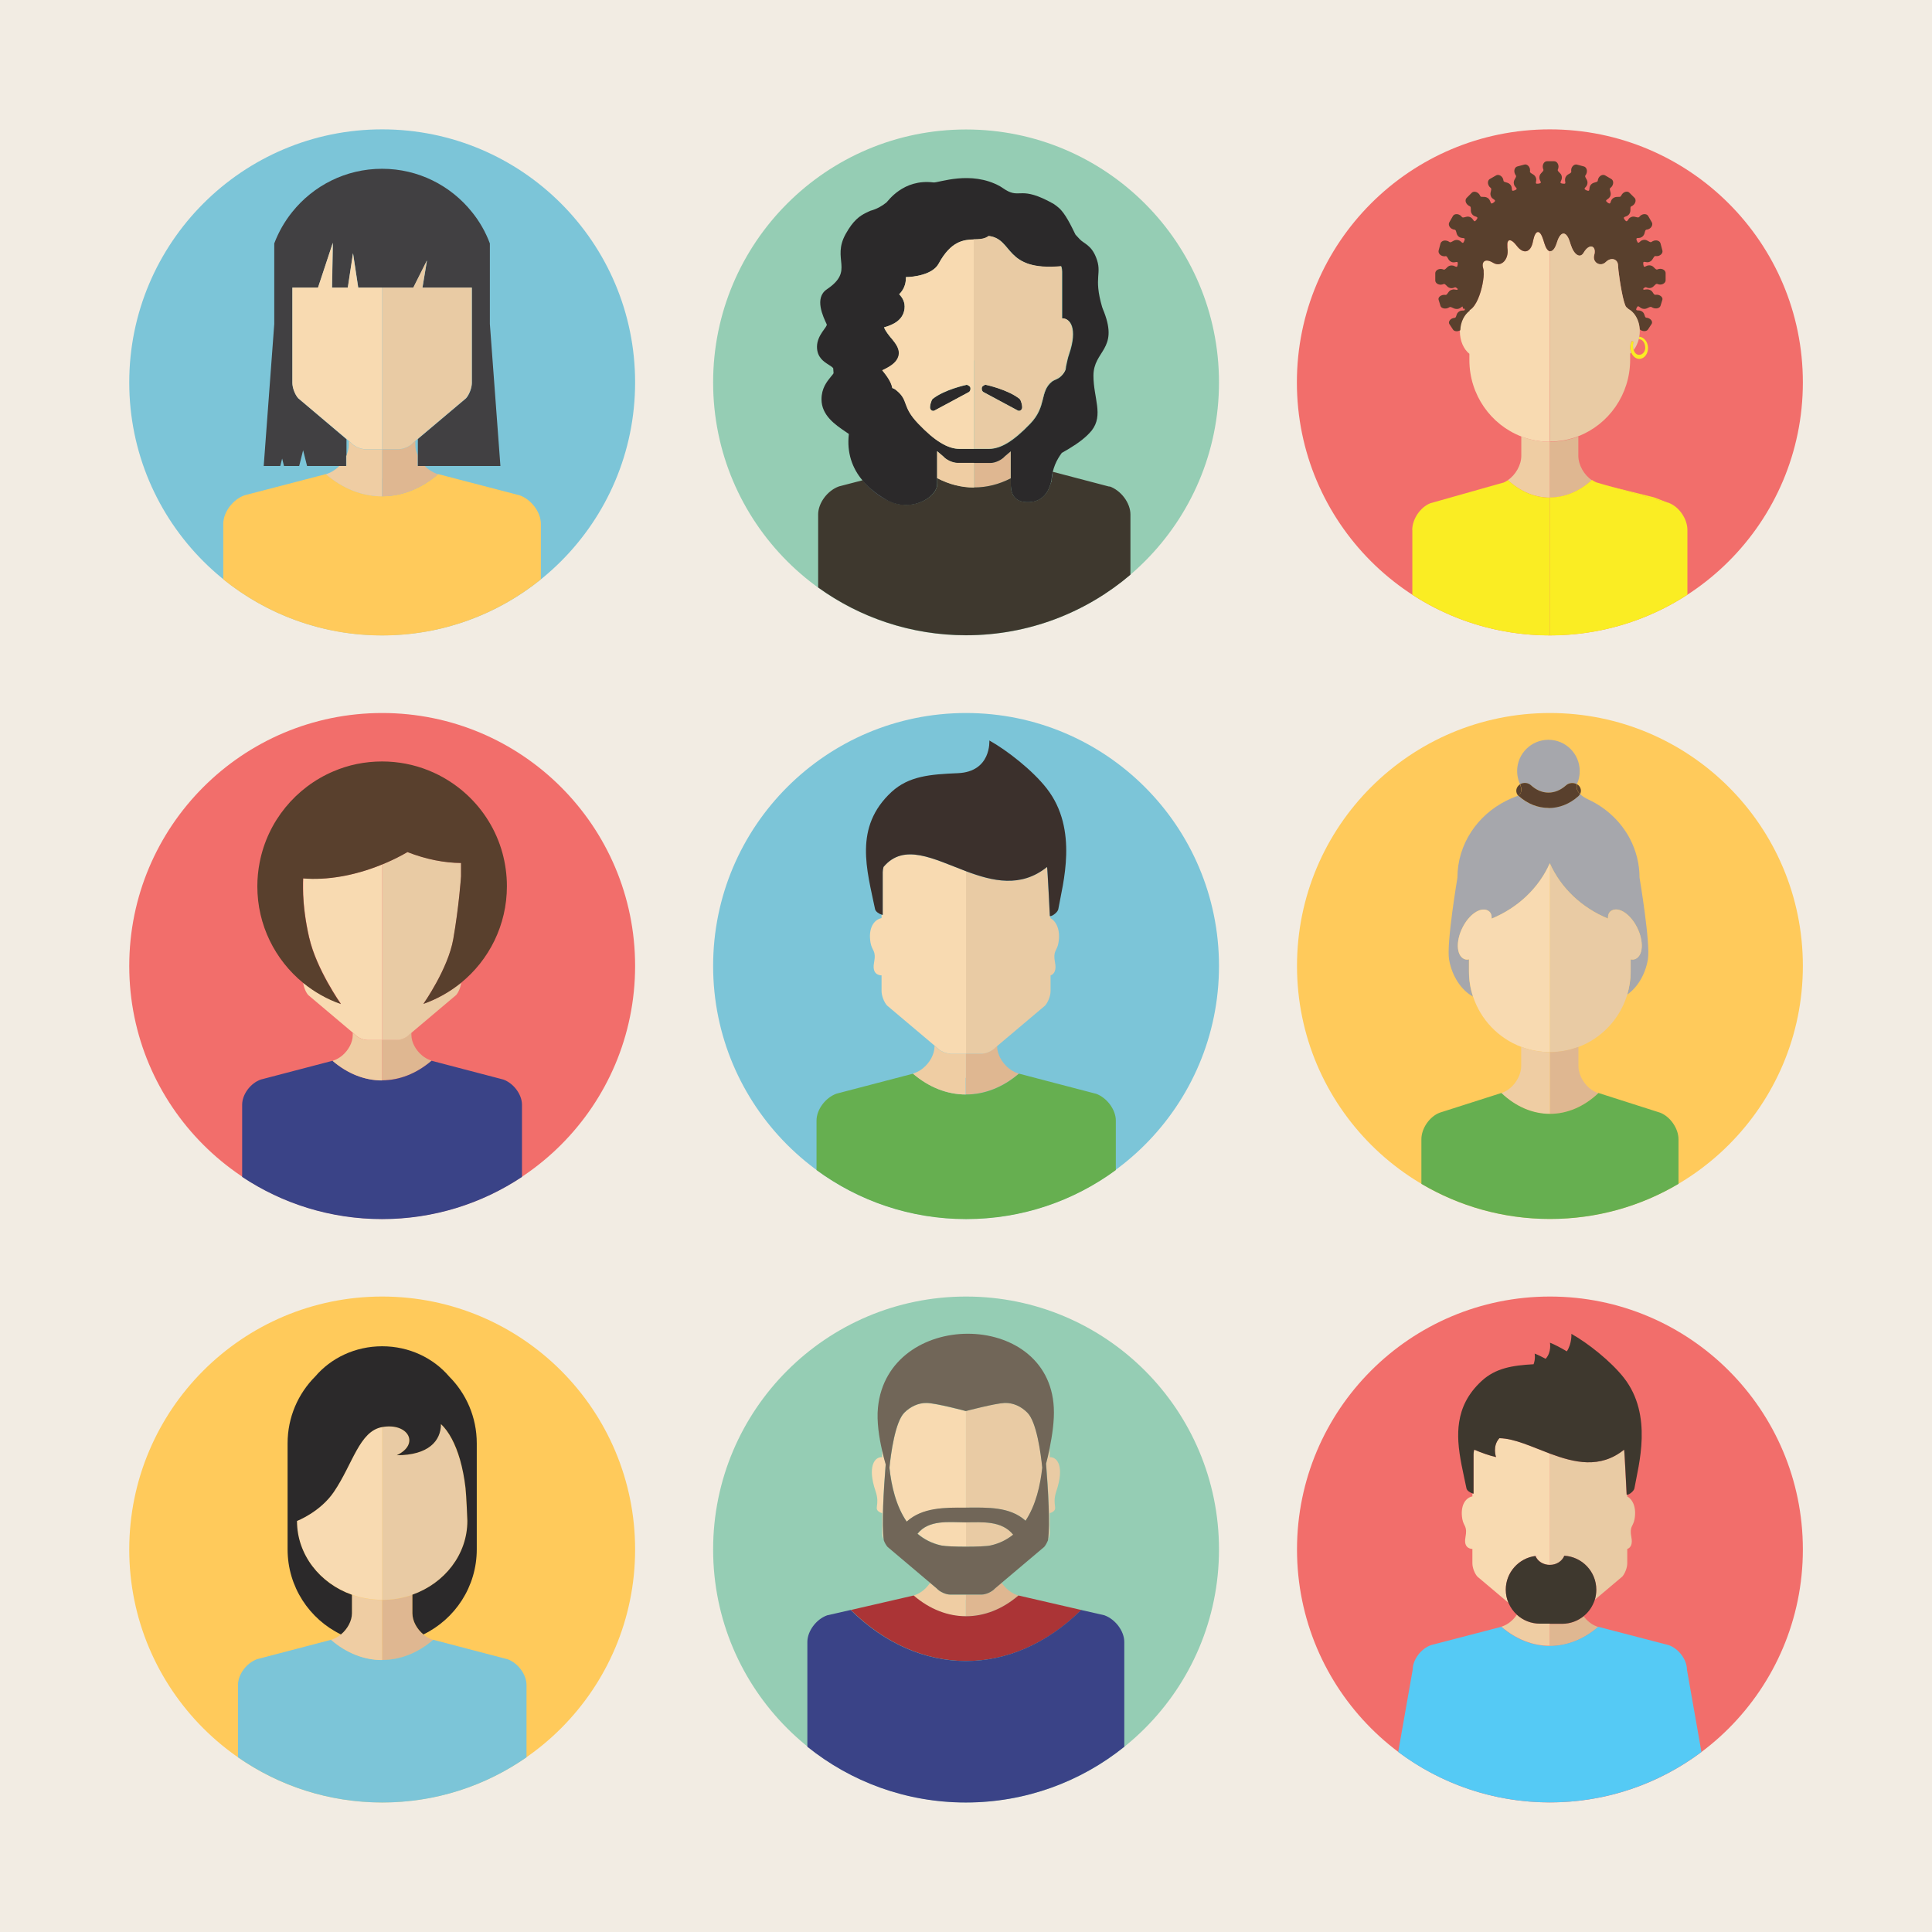 <?xml version="1.0" encoding="UTF-8"?>
<!DOCTYPE svg PUBLIC "-//W3C//DTD SVG 1.1//EN" "http://www.w3.org/Graphics/SVG/1.1/DTD/svg11.dtd">
<!-- Creator: CorelDRAW X6 -->
<svg xmlns="http://www.w3.org/2000/svg" xml:space="preserve" width="16.667in" height="16.667in" version="1.1" style="shape-rendering:geometricPrecision; text-rendering:geometricPrecision; image-rendering:optimizeQuality; fill-rule:evenodd; clip-rule:evenodd"
viewBox="0 0 16667 16667"
 xmlns:xlink="http://www.w3.org/1999/xlink">
 <defs>
  <style type="text/css">
   <![CDATA[
    .fil17 {fill:#2B292A;fill-rule:nonzero}
    .fil3 {fill:#3A4387;fill-rule:nonzero}
    .fil12 {fill:#3B302C;fill-rule:nonzero}
    .fil16 {fill:#3E382E;fill-rule:nonzero}
    .fil13 {fill:#414042;fill-rule:nonzero}
    .fil19 {fill:#55CAF5;fill-rule:nonzero}
    .fil7 {fill:#59402D;fill-rule:nonzero}
    .fil10 {fill:#66AF50;fill-rule:nonzero}
    .fil21 {fill:#716658;fill-rule:nonzero}
    .fil11 {fill:#7CC5D8;fill-rule:nonzero}
    .fil15 {fill:#95CDB4;fill-rule:nonzero}
    .fil9 {fill:#A6A7AC;fill-rule:nonzero}
    .fil22 {fill:#AB3436;fill-rule:nonzero}
    .fil18 {fill:#BD3437;fill-rule:nonzero}
    .fil2 {fill:#DFB791;fill-rule:nonzero}
    .fil5 {fill:#E9CBA4;fill-rule:nonzero}
    .fil4 {fill:#EFCDA3;fill-rule:nonzero}
    .fil1 {fill:#F26E6B;fill-rule:nonzero}
    .fil0 {fill:#F2ECE3;fill-rule:nonzero}
    .fil6 {fill:#F8DAB1;fill-rule:nonzero}
    .fil14 {fill:#FAED23;fill-rule:nonzero}
    .fil20 {fill:#FEFEFE;fill-rule:nonzero}
    .fil8 {fill:#FFCA5B;fill-rule:nonzero}
   ]]>
  </style>
 </defs>
 <g id="Layer_x0020_1">
  <polygon class="fil0" points="0,16667 16667,16667 16667,0 0,0 "/>
  <path class="fil1" d="M5479 8333c0,1205 -977,2182 -2182,2182 -1205,0 -2182,-977 -2182,-2182 0,-1205 977,-2182 2182,-2182 1205,0 2182,977 2182,2182z"/>
  <path class="fil2" d="M3423 8972l-127 0 0 347c148,0 296,-56 427,-169l-13 -5c-25,-9 -48,-22 -69,-40 -54,-45 -92,-113 -92,-177l0 -21 -16 13c-24,28 -73,50 -110,50z"/>
  <path class="fil3" d="M4342 9313l-619 -162c-131,112 -279,169 -427,169 -148,0 -296,-56 -427,-169l-619 162c-89,31 -161,128 -161,217l0 623c346,230 760,364 1207,364 446,0 861,-134 1207,-364l0 -623c0,-88 -72,-185 -161,-217z"/>
  <path class="fil4" d="M3296 9186l0 -214 -127 0c-37,0 -86,-22 -110,-50l-16 -13 0 21c0,64 -38,132 -92,177 -21,17 -44,31 -69,40l-13 5c131,112 279,169 427,169l0 -134z"/>
  <path class="fil5" d="M3911 8101c49,-279 67,-537 67,-542l0 -115c-142,0 -301,-31 -462,-94 -56,32 -115,62 -176,89 -14,6 -29,12 -43,18l0 1515 127 0c37,0 86,-22 110,-50l16 -13 32 -27 353 -298c22,-25 40,-71 43,-107 -96,78 -205,141 -325,182 0,0 214,-302 258,-559z"/>
  <path class="fil6" d="M3170 8972l127 0 0 -1515c-241,99 -481,137 -681,120l0 142c4,90 17,218 52,370 62,270 273,570 273,570 -119,-42 -229,-104 -325,-182 3,36 21,82 43,107l353 298 0 0 0 0 32 27 16 13c24,28 73,50 110,50z"/>
  <path class="fil7" d="M2667 8090c-35,-152 -48,-280 -52,-370 -4,-90 0,-142 0,-142l0 0c200,17 440,-21 681,-120l0 0c14,-6 29,-12 43,-18 62,-27 121,-57 176,-89 161,63 320,93 462,94l0 115c0,0 0,0 0,0 0,5 -18,262 -67,542 -45,257 -258,559 -258,559 119,-42 229,-104 325,-182 242,-197 396,-498 396,-834 0,-100 -14,-197 -39,-288 -54,-196 -163,-370 -309,-504 -192,-176 -448,-284 -729,-284 -149,0 -291,30 -419,85 -325,138 -568,430 -637,786 -13,67 -20,136 -20,206 0,336 154,636 396,834 96,78 206,141 325,182 0,0 -212,-300 -273,-570z"/>
  <path class="fil8" d="M15553 8333c0,1205 -977,2182 -2182,2182 -1205,0 -2182,-977 -2182,-2182 0,-1205 977,-2182 2182,-2182 1205,0 2182,977 2182,2182z"/>
  <path class="fil9" d="M12673 8276c-14,4 -29,4 -44,-4 -64,-31 -71,-150 -14,-266 56,-115 154,-184 218,-152 27,13 36,38 35,71 227,-93 408,-264 502,-478 94,213 275,385 502,477 -2,-33 8,-58 35,-71 64,-31 162,37 218,152 56,115 50,234 -14,266 -15,7 -29,8 -43,4l0 103c0,70 -11,138 -30,202 86,-60 155,-169 178,-303 24,-138 -72,-706 -72,-706 0,-120 -30,-233 -82,-334 -77,-146 -202,-266 -356,-338 -33,-15 -58,-32 -76,-50 -4,7 -8,13 -14,19 -76,68 -166,102 -257,102 -91,0 -181,-34 -257,-102 -2,-2 -3,-3 -5,-5 -5,3 -10,5 -16,7 -29,11 -58,23 -85,37 -251,125 -423,376 -423,665 0,0 -96,568 -72,706 26,147 107,265 206,319 -23,-69 -35,-143 -35,-219l0 -103z"/>
  <path class="fil9" d="M13207 6774c94,85 211,85 304,0 25,-23 64,-26 93,-8 1,-3 2,-6 3,-9 14,-32 21,-68 21,-105 0,-149 -121,-270 -270,-270 -149,0 -270,121 -270,270 0,37 8,73 21,105 1,3 3,6 4,9 29,-17 68,-14 93,9z"/>
  <path class="fil7" d="M13114 6766c-4,2 -8,5 -12,9 -27,25 -28,63 -5,89 31,-19 33,-54 16,-98z"/>
  <path class="fil7" d="M13631 6850c13,-25 8,-55 -14,-76 -4,-3 -7,-6 -12,-8 -9,30 0,58 26,84z"/>
  <path class="fil7" d="M13359 6971c91,0 181,-34 257,-102 6,-6 11,-12 14,-19 -25,-26 -35,-54 -26,-84 -29,-17 -68,-14 -93,8 -94,85 -211,85 -304,0 -25,-23 -64,-26 -93,-9 17,44 14,79 -16,98 2,2 3,3 5,5 76,68 166,102 257,102z"/>
  <path class="fil5" d="M14068 8276c14,4 28,3 43,-4 64,-31 70,-150 14,-266 -56,-115 -154,-184 -218,-152 -27,13 -36,38 -35,71 -226,-93 -407,-264 -502,-477l0 1629c87,0 170,-16 247,-45 201,-76 357,-242 420,-449 19,-64 30,-132 30,-202l0 -103z"/>
  <path class="fil6" d="M13370 7500l0 -53c-94,213 -276,385 -502,478 2,-33 -8,-58 -35,-71 -64,-31 -162,37 -218,152 -56,115 -50,234 14,266 15,7 29,8 44,4l0 103c0,77 12,150 35,219 66,199 219,359 415,433 77,29 160,45 247,45l0 -1576z"/>
  <path class="fil2" d="M13370 9610c146,0 293,-60 419,-180l-14 -5c-87,-33 -158,-135 -158,-229l0 -165c-77,29 -160,45 -247,45l0 534z"/>
  <path class="fil4" d="M13370 9076c-87,0 -171,-16 -247,-45l0 165c0,93 -71,195 -158,229l-14 5c126,120 273,180 419,180l0 -534z"/>
  <path class="fil10" d="M14322 9599l-532 -170c-126,120 -273,180 -419,180 -146,0 -293,-60 -419,-180l-532 170c-87,33 -158,135 -158,229l0 385c325,192 704,303 1109,303 405,0 784,-110 1109,-303l0 -385c0,-93 -71,-195 -158,-229z"/>
  <path class="fil11" d="M10516 8333c0,1205 -977,2182 -2182,2182 -1205,0 -2182,-977 -2182,-2182 0,-1205 977,-2182 2182,-2182 1205,0 2182,977 2182,2182z"/>
  <path class="fil2" d="M8484 9088c-5,1 -10,1 -15,1l-136 0 0 353c158,0 317,-60 456,-180l-14 -5c-26,-9 -51,-24 -74,-42 -58,-48 -99,-121 -99,-189l0 -4 -17 14c-23,26 -66,47 -103,52z"/>
  <path class="fil10" d="M9452 9435l-662 -173c-140,120 -298,180 -456,180 -158,0 -317,-60 -456,-180l-662 173c-95,34 -172,137 -172,232l0 427c362,266 808,423 1291,423 483,0 929,-157 1291,-423l0 -427c0,-94 -77,-198 -172,-232z"/>
  <path class="fil4" d="M8333 9299l0 -210 -136 0c-39,0 -92,-24 -118,-53l-17 -14 0 4c0,68 -40,141 -99,189 -22,18 -47,33 -74,42l-14 5c140,120 298,180 456,180l0 -143z"/>
  <path class="fil6" d="M8333 7516l0 726 0 0 0 -726c0,0 0,0 0,0z"/>
  <path class="fil5" d="M9056 7903c0,0 -20,-408 -24,-423 -226,182 -470,122 -699,37l0 1573 136 0c5,0 10,0 15,-1 37,-5 80,-27 103,-52l17 -14 34 -29 378 -319c26,-30 47,-85 47,-124l0 -136c36,-13 50,-52 39,-108 -21,-110 17,-100 29,-173 19,-109 -17,-185 -69,-213l0 -16c-3,0 -5,0 -7,-1z"/>
  <polygon class="fil6" points="8333,9090 8333,9090 8333,8973 8333,8973 "/>
  <path class="fil6" d="M8198 9090l136 0 0 -117 0 0 0 -731 0 0 0 -726c-279,-104 -536,-247 -712,-37 -4,15 -7,30 -7,44l0 370c-2,1 -5,0 -10,-2l0 29c-65,14 -117,86 -95,213 13,74 51,63 30,173 -12,65 8,101 56,108 3,0 6,0 9,0l0 112c0,0 0,0 0,0l0 24c0,39 21,95 47,124l378 319 0 0 0 0 34 29 17 14c26,30 79,53 118,53z"/>
  <polygon class="fil6" points="8029,8993 8063,9022 8029,8993 "/>
  <path class="fil12" d="M7615 7893l0 -370c0,-13 3,-28 7,-44 176,-210 433,-68 712,37 0,0 0,0 0,0 229,86 473,145 699,-37 4,15 24,423 24,423 2,1 4,1 7,1 20,-3 62,-35 66,-61 37,-214 177,-685 -100,-1040 -122,-157 -344,-330 -495,-414 0,0 19,270 -272,282 -237,10 -422,24 -572,162 -328,304 -212,672 -142,1011 5,23 38,42 56,47 5,2 9,2 10,2z"/>
  <path class="fil11" d="M5479 3299c0,1205 -977,2182 -2182,2182 -1205,0 -2182,-977 -2182,-2182 0,-1205 977,-2183 2182,-2183 1205,0 2182,977 2182,2183z"/>
  <path class="fil8" d="M4483 4273l-703 -183c-148,127 -316,191 -484,191 -168,0 -336,-64 -484,-191l-703 183c-101,36 -183,146 -183,246l0 479c375,302 851,484 1370,484 519,0 995,-181 1370,-484l0 -479c0,-100 -82,-210 -183,-246z"/>
  <path class="fil2" d="M3604 3930c-13,-30 -21,-60 -21,-91l0 -35 -18 15c-27,31 -83,57 -125,57l-138 0 -6 0 0 406c168,0 336,-64 484,-191l-15 -5c-28,-10 -54,-26 -78,-45 -8,-6 -15,-13 -23,-21l-61 0 0 -90z"/>
  <path class="fil4" d="M3296 4130l0 -254 -144 0 0 0c-42,0 -98,-25 -125,-57l-18 -15 0 35c0,30 -8,61 -21,91l0 90 -61 0c-7,7 -15,14 -23,21 -24,19 -50,35 -78,45l-15 5c148,127 316,191 484,191l0 -152z"/>
  <path class="fil13" d="M2989 3930l0 -141 -416 -353c-27,-31 -50,-90 -50,-132l0 -25c0,0 0,0 0,0l0 -797 221 0 128 -387 -7 387 136 0 45 -297 45 297 475 0 118 -235 -39 235 426 0 0 822c0,42 -22,101 -50,132l-416 351 0 233 712 0 -91 -1225 0 -695c-37,-99 -89,-190 -154,-270 -182,-228 -462,-374 -776,-374 -314,0 -594,146 -776,374 -65,81 -117,172 -154,270l0 695 -91 1225 143 0 16 -64 16 64 131 0 34 -136 34 136 337 0 0 -90z"/>
  <path class="fil5" d="M3302 3875l138 0c42,0 98,-25 125,-57l18 -15 36 -30 401 -338c27,-31 50,-90 50,-132l0 -822 -426 0 39 -235 -118 235 -269 0 0 1395 6 0z"/>
  <path class="fil6" d="M3296 2976l0 0 0 -495 -206 0 -45 -297 -45 297 -136 0 7 -387 -128 387 -221 0 0 797c0,0 0,0 0,0l0 25c0,42 22,101 50,132l401 338 0 0 0 0 36 30 18 15c27,31 83,57 125,57l144 0 0 -899z"/>
  <polygon class="fil6" points="2974,3773 2974,3773 3009,3804 3009,3804 "/>
  <path class="fil6" d="M3028 3819l-18 -15 0 0 18 15c27,31 83,57 125,57l0 0c-42,0 -98,-25 -125,-57z"/>
  <polygon class="fil6" points="3296,2976 3296,2976 3296,2481 3296,2481 "/>
  <path class="fil1" d="M15553 3299c0,1205 -977,2182 -2183,2182 -1205,0 -2182,-977 -2182,-2182 0,-1205 977,-2183 2182,-2183 1205,0 2183,977 2183,2183z"/>
  <path class="fil2" d="M13370 4293c126,0 252,-50 362,-151 -67,-45 -116,-131 -116,-210l0 -167c-76,30 -159,46 -246,46l0 482z"/>
  <polygon class="fil2" points="13860,4188 13787,4167 13860,4188 "/>
  <path class="fil2" d="M13749 4151c2,1 3,2 5,3 -2,-1 -3,-2 -5,-3z"/>
  <path class="fil2" d="M13760 4157c4,2 8,4 13,6 -4,-2 -9,-4 -13,-6z"/>
  <path class="fil4" d="M13370 4293l0 -482c-87,0 -170,-16 -246,-46l0 167c0,79 -49,165 -116,210 0,0 0,0 0,0 110,101 236,151 362,151z"/>
  <path class="fil4" d="M12987 4154c2,-1 4,-2 5,-3 -2,1 -4,2 -5,3z"/>
  <polygon class="fil4" points="12917,4177 12422,4317 12783,4215 "/>
  <path class="fil4" d="M12968 4163c4,-2 9,-4 13,-6 -4,2 -8,4 -13,6z"/>
  <path class="fil6" d="M13370 3281l0 -1113c-17,-4 -33,-26 -46,-66l-11 -35c-28,-89 -66,-87 -86,4l-4 19c-20,91 -81,105 -138,31 -41,-53 -71,-61 -80,-29 2,16 1,32 -1,47 0,3 1,6 1,8 12,88 -52,163 -124,120 -81,-48 -100,4 -87,43 4,13 6,24 5,34 2,25 -2,65 -10,109 -17,84 -53,183 -104,218 -3,2 -6,4 -8,5l0 1c-47,34 -79,96 -82,168 0,0 0,0 0,0 0,4 -1,8 -1,12 0,84 33,156 82,195l0 53c0,302 186,559 447,660 76,30 159,46 246,46l0 -530z"/>
  <path class="fil7" d="M12677 2677l0 -1c3,-2 6,-3 8,-5 51,-35 87,-133 104,-218 9,-44 13,-84 10,-109 1,-10 -1,-21 -5,-34 -12,-39 7,-91 87,-43 72,43 136,-32 124,-120 0,-3 -1,-6 -1,-8 -2,-20 -2,-36 1,-47 9,-33 39,-25 80,29 56,73 118,60 138,-31l4 -19c20,-91 58,-93 86,-4l11 35c12,40 29,62 46,66 21,5 42,-17 58,-65l7 -21c30,-88 77,-88 106,1l10 31c29,88 80,120 111,67 50,-86 114,-59 91,21 -18,64 54,106 101,59 44,-44 105,-27 105,34 0,6 1,20 3,39 10,89 43,293 68,317 13,13 24,21 33,26l0 2c45,33 77,92 82,161 0,0 0,0 0,0 4,4 8,7 13,10 22,11 49,8 59,-8l31 -47c10,-15 1,-37 -22,-48 -7,-4 -15,-6 -22,-6 -13,-1 -13,-13 -20,-31 -4,-11 -12,-20 -24,-26 -8,-4 -16,-6 -24,-6 -14,0 -22,-2 -21,-9 1,-8 6,-18 11,-24 5,-6 12,-2 23,7 6,5 14,9 22,11 13,3 27,2 39,-4 19,-9 29,-16 39,-9 6,4 13,7 21,9 25,6 49,-3 55,-21l16 -52c5,-17 -11,-36 -35,-42 -8,-2 -16,-2 -23,-1 -13,2 -17,-9 -28,-25 -7,-10 -18,-17 -31,-20 -9,-2 -17,-2 -26,-1 -14,3 -22,4 -23,-4 0,0 0,-1 0,-1 11,-11 19,-17 28,-13 8,4 16,6 25,6 14,0 27,-5 36,-14 16,-15 23,-26 35,-21 7,3 14,5 23,5 26,0 47,-17 47,-37l0 -62c0,-21 -21,-37 -47,-37 -8,0 -16,2 -23,5 -12,5 -19,-6 -35,-21 -9,-9 -22,-14 -36,-14 -9,0 -17,2 -25,6 -13,7 -20,10 -23,1 -3,-8 -5,-21 -4,-30 1,-9 9,-8 23,-5 8,2 17,2 25,0 14,-4 24,-12 31,-23 12,-18 16,-31 28,-29 7,1 15,1 23,-1 25,-7 41,-28 35,-48l-16 -60c-5,-20 -30,-31 -55,-24 -8,2 -15,6 -21,10 -10,8 -20,-1 -39,-11 -11,-6 -25,-8 -38,-4 -9,2 -16,7 -22,12 -10,10 -17,15 -22,8 -5,-7 -10,-19 -11,-28 -1,-9 7,-10 21,-10 8,0 17,-3 24,-7 12,-7 20,-18 24,-30 6,-21 7,-34 20,-35 7,-1 15,-3 22,-7 22,-13 32,-38 22,-56l-31 -54c-10,-18 -37,-22 -59,-9 -7,4 -13,9 -17,15 -8,10 -19,5 -40,0 -13,-3 -26,-1 -38,6 -8,4 -14,11 -18,18 -8,12 -13,18 -20,13 -7,-5 -15,-16 -18,-24 -3,-8 4,-11 18,-16 8,-2 15,-7 22,-13 10,-10 15,-23 16,-36 1,-22 -2,-35 10,-39 7,-3 13,-7 19,-13 18,-18 21,-45 7,-59l-44 -44c-14,-15 -41,-12 -59,7 -6,6 -10,13 -13,19 -5,12 -17,9 -39,10 -13,1 -26,6 -36,16 -6,6 -11,14 -13,22 -4,14 -7,21 -16,18 -8,-3 -18,-11 -24,-18 -5,-7 1,-12 13,-20 7,-4 13,-11 18,-18 7,-12 9,-26 6,-38 -5,-22 -11,-33 0,-41 6,-4 11,-10 15,-17 13,-22 9,-49 -9,-59l-53 -31c-18,-10 -43,-1 -56,22 -4,7 -6,15 -7,22 -1,13 -14,13 -35,20 -12,4 -23,12 -30,24 -4,8 -7,16 -7,24 -1,14 -2,22 -11,21 -9,-1 -21,-6 -28,-12 -7,-5 -2,-12 8,-22 6,-6 10,-14 12,-22 4,-13 2,-27 -4,-39 -10,-19 -19,-29 -11,-39 5,-6 8,-13 10,-21 7,-25 -4,-49 -24,-55l-60 -16c-20,-5 -41,11 -48,35 -2,8 -2,16 -1,23 2,13 -10,17 -29,28 -11,7 -19,18 -23,31 -2,9 -2,17 -1,25 3,14 4,22 -5,23 -9,1 -22,-1 -30,-4 -8,-3 -5,-11 1,-24 4,-7 6,-16 6,-25 0,-14 -5,-27 -14,-36 -15,-16 -26,-23 -20,-35 3,-7 5,-14 5,-23 0,-26 -17,-47 -37,-47l-62 0c-21,0 -37,21 -37,47 0,8 2,16 5,23 5,12 -6,19 -20,35 -9,9 -14,22 -14,36 0,9 2,17 6,25 7,13 10,20 1,24 -8,3 -21,5 -30,4 -9,-1 -8,-9 -5,-23 2,-8 2,-17 -1,-25 -4,-14 -12,-24 -23,-31 -19,-12 -31,-16 -29,-28 1,-7 1,-15 -1,-23 -7,-25 -28,-41 -48,-35l-60 16c-20,5 -31,30 -24,55 2,8 6,15 10,21 8,10 -1,20 -11,39 -6,12 -8,25 -4,39 2,9 7,16 12,22 10,11 15,17 8,22 -7,6 -19,10 -28,12 -9,1 -10,-7 -11,-21 0,-8 -3,-17 -7,-24 -7,-12 -18,-20 -30,-24 -21,-7 -34,-7 -35,-20 -1,-7 -3,-15 -7,-22 -13,-22 -38,-32 -56,-22l-54 31c-18,10 -22,37 -9,59 4,7 9,13 15,17 10,8 5,19 0,41 -3,13 -1,26 6,38 4,8 11,14 18,18 12,8 18,13 13,20 -5,7 -16,15 -24,18 -8,3 -11,-4 -16,-18 -3,-8 -7,-16 -13,-22 -10,-10 -23,-15 -35,-16 -22,-1 -35,2 -39,-10 -3,-7 -7,-13 -13,-19 -18,-18 -45,-21 -59,-7l-44 44c-15,15 -12,41 7,59 6,6 12,10 19,13 12,5 9,17 10,39 0,13 6,26 16,36 6,6 14,11 22,13 14,4 21,8 18,16 -3,8 -11,18 -18,24 -7,5 -12,-1 -20,-13 -4,-7 -11,-13 -18,-18 -12,-7 -26,-9 -38,-6 -21,5 -33,11 -41,0 -4,-6 -10,-11 -17,-15 -22,-13 -49,-9 -59,9l-31 54c-10,18 -1,43 22,56 7,4 15,6 22,7 13,1 14,14 20,35 4,13 12,23 24,30 8,4 16,7 24,7 14,1 22,2 21,11 -1,9 -6,21 -11,28 -5,7 -12,2 -22,-8 -6,-6 -14,-10 -22,-12 -13,-4 -27,-2 -39,4 -19,10 -29,19 -39,11 -6,-5 -13,-8 -21,-10 -25,-7 -49,4 -55,24l-16 60c-5,20 11,42 35,48 8,2 16,3 23,1 13,-2 17,10 28,29 7,11 18,19 31,23 9,2 17,2 25,0 14,-3 22,-4 23,5 1,9 -1,22 -4,30 -3,8 -11,5 -24,-1 -7,-4 -16,-6 -25,-6 -14,0 -27,5 -36,14 -16,15 -23,26 -35,21 -7,-3 -14,-5 -23,-5 -26,0 -47,17 -47,37l0 5c0,0 0,0 0,0l0 57c0,21 21,37 47,37 8,0 16,-2 23,-5 12,-5 19,6 35,21 9,9 22,14 36,14 9,0 17,-2 25,-6 9,-5 16,2 28,13 0,0 0,1 0,1 -1,8 -9,7 -23,4 -8,-2 -17,-2 -25,1 -14,3 -24,10 -31,20 -12,16 -16,27 -28,25 -7,-1 -15,-1 -23,1 -25,6 -41,24 -35,42l16 52c5,17 30,27 55,21 8,-2 15,-5 21,-9 10,-7 20,1 39,9 11,5 25,7 39,4 9,-2 16,-6 22,-11 4,-3 8,-6 11,-8 1,-1 2,-1 3,-1 2,8 4,14 6,20 5,0 9,-1 11,-3 1,3 2,7 3,9 1,6 -4,8 -14,9 -2,0 -5,0 -7,0 -8,0 -17,2 -24,6 -12,6 -20,16 -24,26 -7,18 -7,30 -20,31 -7,1 -15,3 -22,6 -22,11 -32,33 -22,48l31 47c10,16 37,19 59,8 2,-1 3,-2 4,-3 0,0 0,0 0,0 3,-72 35,-134 82,-168z"/>
  <path class="fil14" d="M14193 2994c3,32 -18,65 -48,67 -26,2 -43,-15 -51,-40 -2,-5 -3,-11 -4,-17 -3,-19 -3,-37 6,-52l-17 -11c-11,18 -16,41 -15,64 1,14 4,26 9,38 14,33 42,55 73,53 42,-3 74,-48 71,-100 -3,-50 -36,-88 -75,-91 -1,7 -3,14 -4,21 30,0 52,28 55,68z"/>
  <path class="fil5" d="M14063 2677l0 -2c-9,-5 -20,-13 -33,-26 -25,-24 -58,-227 -68,-317 -2,-19 -3,-33 -3,-39 0,-60 -60,-78 -105,-34 -47,47 -119,5 -101,-59 22,-80 -41,-107 -91,-21 -30,52 -82,21 -111,-67l-10 -31c-29,-88 -76,-89 -106,-1l-7 21c-16,48 -38,70 -58,65l0 1643c87,0 170,-16 246,-46 261,-101 447,-359 447,-660l0 -53c3,-2 6,-5 9,-8 -5,-11 -8,-24 -9,-38 -1,-23 4,-46 15,-64l17 11c-9,15 -9,33 -6,52 1,6 2,12 4,17 20,-26 36,-59 45,-96 2,-7 3,-14 4,-21 3,-16 4,-32 4,-49 0,-6 -1,-13 -1,-19 0,0 0,0 0,0 -5,-69 -36,-128 -82,-161z"/>
  <path class="fil14" d="M12992 4151c5,-3 11,-6 16,-10 -5,3 -10,7 -16,10z"/>
  <path class="fil14" d="M12184 4572c0,-94 70,-198 157,-232l82 -23 -82 23c-87,34 -157,137 -157,232l0 559c0,0 0,0 0,0l0 -559z"/>
  <path class="fil14" d="M12968 4163c0,0 0,0 -1,0l-51 14 51 -14c0,0 0,0 1,0z"/>
  <path class="fil14" d="M13733 4142c0,0 0,0 0,0 5,4 11,7 16,10 -5,-3 -11,-6 -16,-10z"/>
  <path class="fil14" d="M13754 4154c2,1 4,2 6,3 -2,-1 -4,-2 -6,-3z"/>
  <path class="fil14" d="M12981 4157c2,-1 4,-2 6,-3 -2,1 -4,2 -6,3z"/>
  <path class="fil14" d="M14400 4341l-130 -50 -409 -102 540 153c87,34 157,137 157,232l0 559c0,0 0,0 0,0l0 -559c0,-94 -70,-198 -157,-232z"/>
  <path class="fil14" d="M13787 4167l-14 -4c0,0 0,0 0,0 0,0 0,0 0,0l14 4z"/>
  <path class="fil14" d="M13370 5482l0 0c438,0 845,-129 1187,-351l0 -559c0,-94 -70,-198 -157,-232l-540 -153 -1 0 -72 -21 -14 -4c0,0 0,0 0,0 -4,-2 -9,-4 -13,-6 -2,-1 -4,-2 -6,-3 -2,-1 -3,-2 -5,-3 -5,-3 -11,-6 -16,-10 -110,101 -236,151 -362,151l0 1189z"/>
  <path class="fil14" d="M12184 4572l0 559c342,222 749,351 1187,351l0 -1189c-126,0 -252,-50 -362,-151 0,0 0,0 0,0 -5,3 -10,7 -16,10 -2,1 -4,2 -5,3 -2,1 -4,2 -6,3 -4,2 -8,4 -13,6 0,0 0,0 -1,0l-51 14 -134 38 -361 102 -82 23c-87,34 -157,137 -157,232z"/>
  <path class="fil15" d="M10516 3299c0,1205 -977,2182 -2182,2182 -1205,0 -2182,-977 -2182,-2182 0,-1205 977,-2182 2182,-2182 1205,0 2182,977 2182,2182z"/>
  <path class="fil4" d="M8115 3819c58,35 111,52 163,52 0,0 1,0 1,0 -52,0 -106,-17 -164,-53 0,0 0,0 0,1z"/>
  <path class="fil2" d="M8667 3937c-27,31 -82,56 -123,56l-136 0 -5 0 0 213c107,0 214,-27 316,-79l0 -234 -53 45z"/>
  <path class="fil16" d="M9570 4198l-488 -128c-2,9 -4,36 -11,70 0,6 -1,12 -1,18 -1,2 -3,3 -4,5 -19,73 -65,161 -185,168 -161,9 -161,-117 -161,-158l0 -47c-102,53 -209,79 -316,79 -108,0 -216,-27 -318,-81l0 48c0,5 0,10 -1,14 0,1 0,1 0,2 -18,111 -224,228 -421,131 -89,-44 -163,-106 -222,-176l-204 53c-99,35 -180,143 -180,242l0 630c359,259 800,412 1277,412 541,0 1035,-197 1417,-522l0 -520c0,-99 -81,-207 -180,-242z"/>
  <path class="fil3" d="M9082 4070c-5,23 -9,46 -11,70 7,-34 9,-62 11,-70z"/>
  <path class="fil3" d="M7663 4321c-87,-47 -163,-106 -222,-176 59,70 134,132 222,176z"/>
  <path class="fil17" d="M8484 3382l296 159c13,8 30,1 37,-16 7,-17 -9,-74 -21,-84 -100,-81 -286,-120 -286,-120 -13,-8 -37,16 -37,16 -7,17 -2,37 11,45z"/>
  <path class="fil17" d="M8332 3322c0,0 -186,40 -286,120 -12,10 -28,67 -21,84 7,17 24,24 37,16l296 -159c13,-8 18,-28 11,-45 0,0 -24,-24 -37,-16z"/>
  <path class="fil17" d="M7663 4321c197,97 402,-21 421,-131 0,-1 0,-1 0,-2 1,-5 1,-10 1,-14l0 -281 53 45c27,31 82,56 123,56l147 0 136 0c41,0 96,-25 123,-56l53 -45 0 281c0,41 0,167 161,158 120,-7 166,-95 185,-168 2,-8 4,-15 5,-23 2,-24 5,-48 11,-70 10,-42 26,-82 48,-119 9,-15 19,-30 30,-45 84,-47 164,-97 224,-156 12,-12 23,-24 34,-37 104,-134 15,-280 15,-473 0,-217 217,-223 92,-548 -6,-15 -12,-29 -17,-44 -78,-267 5,-285 -53,-430 -43,-107 -105,-117 -141,-156 -12,-13 -24,-26 -36,-39 -38,-77 -87,-182 -145,-232 -15,-13 -30,-24 -45,-34 -286,-160 -285,-42 -413,-120 -16,-10 -32,-20 -48,-31 -253,-140 -532,-28 -574,-33 -262,-33 -393,163 -406,173 -40,32 -85,57 -137,71 -13,6 -26,11 -39,18 -53,26 -110,65 -174,180 -127,225 79,316 -164,480 -111,75 -31,237 -1,302 9,21 -84,91 -84,194 0,91 60,129 100,154 20,13 33,21 40,31 1,14 2,29 3,43 -5,8 -13,19 -24,31 -34,42 -80,99 -80,194 0,139 120,220 207,279 9,6 19,13 29,20 -19,162 29,295 118,401 59,70 136,129 222,176zm27 -1401c-24,-30 -49,-60 -64,-95 74,-22 164,-59 177,-160 7,-57 -18,-97 -46,-126 36,-34 58,-83 58,-138 0,-3 0,-6 0,-10 62,0 230,-20 282,-115 107,-197 216,-207 306,-210 49,-2 93,-2 128,-29 0,0 1,0 1,0 215,25 129,305 625,261 4,16 7,32 7,46l0 404c69,-5 136,85 60,307 -6,16 -11,34 -15,53 -4,15 -7,29 -10,45 -2,8 -3,17 -4,25 -3,29 -39,74 -72,90 -19,9 -36,16 -48,25 -108,88 -42,212 -187,363 -72,75 -135,129 -194,165 -58,35 -111,52 -163,52 0,0 -1,0 -1,0 -8,0 -18,0 -29,0 0,0 -1,0 -1,0 0,0 -44,0 -94,0 0,0 -1,0 -1,0 -32,0 -66,0 -93,0 0,0 -1,0 -1,0 -11,0 -21,0 -29,0 0,0 -1,0 -1,0 -52,0 -105,-17 -163,-52 -59,-36 -122,-90 -194,-165 -145,-151 -80,-199 -188,-287 -3,-3 -6,-5 -9,-7 -1,-1 -2,-1 -3,-2 -2,-1 -4,-3 -6,-4 -1,0 -2,-1 -2,-1 -2,-1 -5,-2 -7,-3 0,0 -1,0 -1,-1 -3,-1 -5,-1 -8,-2l0 0c-8,-54 -50,-108 -87,-154 86,-39 128,-76 140,-122 16,-60 -23,-107 -60,-153z"/>
  <path class="fil17" d="M8085 4173c0,5 -1,10 -1,14 1,-5 1,-10 1,-14z"/>
  <path class="fil4" d="M8403 3993l-143 0c-41,0 -96,-25 -123,-56l-53 -45 0 233c103,54 210,81 318,81l0 -213z"/>
  <path class="fil6" d="M8403 3109l0 -1044c-90,3 -199,13 -306,210 -52,96 -220,115 -282,115 0,3 0,6 0,10 0,55 -23,104 -58,138 28,29 53,69 46,126 -13,101 -102,139 -177,160 15,35 40,65 64,95 37,46 76,94 60,153 -13,46 -54,83 -140,122 37,46 78,100 87,154l0 0c3,0 5,1 8,2 0,0 1,0 1,1 2,1 4,2 7,3 1,0 2,1 2,1 2,1 4,2 6,4 1,1 2,1 3,2 3,2 6,4 9,7 108,88 43,136 188,287 71,74 134,129 193,164 58,36 112,53 164,53 8,0 18,0 29,0 0,0 1,0 1,0 28,0 62,0 93,0 0,0 1,0 1,0l0 -762zm-45 273l-296 159c-13,8 -30,1 -37,-16 -7,-17 9,-74 21,-84 100,-81 286,-120 286,-120 13,-8 37,16 37,16 7,17 2,37 -11,45z"/>
  <path class="fil5" d="M8403 3109l0 762c51,0 94,0 94,0 0,0 1,0 1,0 11,0 21,0 29,0 52,0 106,-17 164,-53 59,-36 122,-90 193,-164 145,-151 80,-275 187,-363 11,-9 29,-18 48,-25 0,0 0,0 -1,0l72 -90c0,0 0,1 0,1 2,-9 3,-18 5,-26 3,-15 6,-30 10,-45 5,-18 10,-36 15,-53 75,-223 8,-312 -60,-307l0 -404c0,-14 -3,-29 -7,-46 -496,44 -410,-236 -625,-261 -35,27 -79,28 -128,29l0 1044zm69 228c0,0 24,-24 37,-16 0,0 186,40 286,120 13,10 28,67 21,84 -7,17 -24,24 -37,16l-296 -159c-13,-8 -18,-28 -11,-45z"/>
  <path class="fil5" d="M9192 3176l-72 90c0,0 0,0 1,0 -20,7 -37,16 -48,25 -108,88 -42,212 -187,363 -71,74 -134,129 -193,164 0,0 0,0 0,1 59,-36 122,-90 194,-165 145,-151 80,-275 187,-363 11,-9 29,-16 48,-25 33,-16 69,-60 72,-90 1,-9 2,-17 4,-25 -2,9 -4,18 -5,26 0,0 0,-1 0,-1z"/>
  <path class="fil5" d="M8528 3871c0,0 1,0 1,0 52,0 105,-17 163,-52 0,0 0,0 0,-1 -58,36 -112,53 -164,53z"/>
  <path class="fil8" d="M5479 13367c0,1205 -977,2182 -2182,2182 -1205,0 -2182,-977 -2182,-2182 0,-1205 977,-2182 2182,-2182 1205,0 2182,977 2182,2182z"/>
  <path class="fil2" d="M3557 13919l0 -161c-81,29 -169,44 -261,44l0 519c153,0 305,-58 440,-174l-13 -5c-25,-9 -49,-23 -71,-41 -56,-46 -95,-117 -95,-182z"/>
  <path class="fil11" d="M4375 14313l-638 -167c-135,116 -287,174 -440,174 -153,0 -305,-58 -440,-174l-638 167c-92,32 -166,132 -166,223l0 624c353,246 782,390 1245,390 463,0 891,-144 1244,-390l0 -624c0,-91 -74,-191 -166,-223z"/>
  <path class="fil4" d="M3296 14183l0 -381c-92,0 -180,-16 -261,-44l0 161c0,66 -39,136 -95,182 -22,18 -46,32 -71,41l-13 5c135,116 287,174 440,174l0 -138z"/>
  <path class="fil5" d="M4031 13120c0,0 -9,-214 -16,-284 -9,-86 -25,-170 -48,-246 -42,-130 -94,-240 -164,-305 0,146 -107,269 -381,269 202,-97 98,-283 -126,-243l0 1491c92,0 180,-16 261,-44 277,-98 474,-346 474,-637z"/>
  <path class="fil6" d="M2881 12868c-118,175 -319,252 -319,252 0,291 197,539 474,637 81,29 169,44 261,44l0 -1491c-196,35 -253,317 -416,558z"/>
  <path class="fil17" d="M3036 13919l0 -161c-277,-98 -474,-346 -474,-637 0,0 201,-77 319,-252 163,-241 219,-523 416,-558 224,-40 329,147 126,243 274,0 381,-124 381,-269 70,65 126,174 164,305 22,77 38,160 48,246 8,71 16,284 16,284 0,291 -197,539 -474,637l0 161c0,66 39,136 95,182 272,-132 460,-411 460,-734l0 -915c0,-225 -91,-429 -239,-577 -135,-158 -343,-260 -577,-260 -234,0 -442,102 -577,260 -148,148 -239,352 -239,577l0 915c0,323 188,602 460,734 56,-46 95,-117 95,-182z"/>
  <path class="fil18" d="M13341 11650c-1,1 -1,1 -2,2 1,-1 61,-62 61,-62l-60 61z"/>
  <path class="fil1" d="M15553 13367c0,1205 -977,2182 -2182,2182 -1205,0 -2182,-977 -2182,-2182 0,-1205 977,-2182 2182,-2182 1205,0 2182,977 2182,2182z"/>
  <path class="fil2" d="M13370 14008l0 192c145,0 290,-55 418,-165l-13 -4c-24,-9 -47,-22 -67,-39 -17,-14 -33,-31 -46,-49 -51,41 -115,66 -185,66l-107 0z"/>
  <path class="fil19" d="M14395 14192l-607 -158c-128,110 -273,165 -418,165 -145,0 -290,-55 -418,-165l-607 158c-87,31 -158,126 -158,212l-125 710c364,273 817,435 1308,435 491,0 943,-162 1308,-435l-125 -710c0,-86 -71,-182 -158,-212z"/>
  <path class="fil4" d="M13370 14068l0 -61 -86 0c-77,0 -146,-29 -199,-77 -15,23 -33,43 -54,60 -20,17 -43,30 -67,39l-12 4c128,110 273,165 418,165l0 -131z"/>
  <path class="fil5" d="M14032 12894c0,0 -18,-374 -22,-388 -207,167 -430,112 -640,34l0 960c0,0 0,0 0,0 58,0 108,-33 125,-79 -6,0 -12,-1 -18,-1l18 0c0,0 0,1 0,1 154,9 276,137 276,293 0,30 -5,60 -13,87l237 -200c24,-27 43,-78 43,-114l0 -124c33,-12 46,-47 36,-99 -19,-101 15,-91 27,-159 18,-100 -16,-170 -63,-195l0 -15c-2,0 -5,0 -6,-1z"/>
  <path class="fil6" d="M13246 13423c0,-1 -1,-2 -1,-3l40 0c-13,0 -26,1 -38,3 18,45 67,77 124,77l0 -960c-157,-59 -306,-131 -436,-133 -64,69 -29,163 -29,163 -53,-12 -121,-35 -188,-64l0 0c-4,14 -6,28 -6,40l0 339c-1,1 -5,0 -10,-2l0 26c-59,12 -107,79 -87,195 12,67 46,58 27,159 -11,59 8,92 52,99 3,0 6,0 8,0l0 103c0,0 0,0 0,0l0 22c0,36 19,87 43,114l268 226c-15,-35 -23,-73 -23,-113 0,-149 111,-272 256,-291z"/>
  <path class="fil16" d="M12712 12885l0 -339c0,-12 2,-26 6,-40l0 0c67,29 135,52 188,64 0,0 -34,-94 29,-163 129,2 279,74 436,133 210,78 433,133 640,-34 4,14 22,388 22,388 2,1 4,1 6,1 18,-2 57,-32 61,-56 34,-197 163,-628 -91,-953 -112,-143 -315,-303 -453,-379 0,0 6,80 -39,151 -52,-31 -103,-58 -146,-75 0,0 16,81 -37,139 -34,-18 -66,-34 -95,-45 0,0 9,45 -9,92 -182,10 -328,33 -449,145 -119,110 -174,230 -193,353 -9,56 -10,112 -7,169 8,135 43,272 70,404 4,21 35,38 51,43 5,1 8,2 10,2z"/>
  <path class="fil16" d="M13370 14008l107 0c70,0 135,-25 185,-66 45,-36 78,-85 96,-141 9,-28 13,-57 13,-87 0,-156 -122,-284 -276,-293 -18,46 -67,79 -125,79 0,0 0,0 0,0 -58,0 -106,-32 -124,-77 -144,19 -256,142 -256,291 0,40 8,78 23,113 17,40 42,75 73,103 52,48 122,77 199,77l86 0z"/>
  <path class="fil20" d="M13478 13420c6,0 12,1 18,1 0,0 0,-1 0,-1l-18 0z"/>
  <path class="fil20" d="M13245 13420c0,1 1,2 1,3 13,-2 25,-3 38,-3l-40 0z"/>
  <path class="fil15" d="M10516 13367c0,1205 -977,2182 -2182,2182 -1205,0 -2182,-977 -2182,-2182 0,-1205 977,-2182 2182,-2182 1205,0 2182,977 2182,2182z"/>
  <path class="fil2" d="M8584 13704c-26,29 -78,53 -117,53l-134 0 0 186c157,0 314,-60 452,-179l-14 -5c-26,-9 -51,-24 -73,-42 -22,-18 -41,-39 -57,-63l-8 7 -50 42z"/>
  <path class="fil4" d="M8333 13801l0 -44 -135 0c-39,0 -91,-24 -117,-53l-50 -42 0 0 -8 -6c-16,23 -35,45 -56,62 -22,18 -47,33 -73,42l-14 5c139,119 295,179 452,179l0 -142z"/>
  <path class="fil5" d="M9042 13287c8,-22 14,-46 14,-65l0 -169c6,-1 12,-3 18,-6 62,-33 -3,-58 39,-184 72,-212 8,-296 -57,-292l0 -78c-10,50 -21,96 -31,133 19,229 36,523 17,660z"/>
  <path class="fil5" d="M8333 13006c2,0 3,0 5,0 179,-1 375,-9 510,113 89,-134 128,-307 144,-458 0,1 0,2 0,2 0,-1 0,-2 0,-2 -12,-121 -49,-394 -128,-474 -53,-53 -123,-86 -195,-84 -83,2 -336,70 -336,70l0 743 0 -743 0 0 0 832z"/>
  <path class="fil5" d="M8547 13332c77,-17 141,-50 194,-93 -99,-121 -265,-107 -408,-106l0 210c91,0 181,-4 214,-11z"/>
  <path class="fil6" d="M7641 12633c0,0 0,1 0,1 0,0 0,-1 0,-1 -9,-33 -20,-74 -31,-119l0 57c-65,-5 -129,80 -57,292 43,126 -23,151 39,184 6,3 12,5 18,6l0 145c0,0 0,0 0,0l0 23c0,19 5,42 13,63 -18,-137 -1,-425 17,-652z"/>
  <path class="fil6" d="M8124 13333c37,7 123,10 210,10l0 -210c-2,0 -5,0 -7,0 -141,-1 -313,-24 -410,98 55,47 122,82 203,101 2,0 3,1 5,1z"/>
  <path class="fil6" d="M8333 13006l0 -832c0,0 -254,-67 -336,-70 -72,-2 -142,30 -195,84 -80,80 -116,353 -128,474 16,154 56,330 149,466 136,-124 330,-122 511,-121z"/>
  <path class="fil21" d="M8031 13661l50 42c26,29 78,53 117,53l269 0c39,0 91,-24 117,-53l50 -42 8 -7 366 -309c13,-15 24,-36 33,-58 19,-137 1,-431 -17,-659 0,-1 0,-1 0,-1 10,-37 21,-82 31,-133 22,-109 42,-239 36,-351 -43,-852 -1433,-847 -1517,0 -12,119 10,259 36,371 10,45 21,86 31,119 14,47 24,79 26,85 0,1 0,1 0,1 0,0 -11,-33 -26,-85 0,0 0,-1 0,-1 -18,226 -35,515 -17,652 0,1 0,1 0,2 8,22 20,43 33,58l367 310 8 6 0 0zm-209 -534c-93,-135 -133,-311 -149,-464 0,-1 0,-2 0,-2 12,-121 49,-394 128,-474 53,-53 123,-86 195,-84 82,2 336,69 336,70l0 0c0,0 254,-67 336,-70 72,-2 142,30 195,84 80,80 116,353 128,474 3,31 5,52 5,57 0,1 0,1 0,1 0,0 -2,-22 -5,-56 0,-1 0,-2 0,-2 -16,151 -55,324 -144,458 -135,-123 -332,-114 -510,-113 -2,0 -3,0 -5,0 -180,-1 -375,-3 -511,121 0,0 0,0 0,0zm93 104c0,0 0,0 0,0 97,-122 270,-99 410,-98 2,0 5,0 7,0 144,-1 309,-16 408,106 -53,43 -117,76 -194,93 -33,8 -124,11 -214,11 -86,0 -173,-3 -210,-10 -2,0 -4,-1 -5,-1 -81,-18 -148,-54 -203,-101z"/>
  <path class="fil22" d="M9328 13889l-542 -125c-139,119 -295,179 -452,179 -157,0 -314,-60 -452,-179l-542 125c596,587 1393,587 1989,0z"/>
  <path class="fil3" d="M9529 13935l-202 -46c-596,587 -1393,587 -1989,0l-202 46c-94,33 -171,136 -171,230l0 904c374,301 849,481 1367,481 517,0 993,-180 1367,-481l0 -904c0,-94 -77,-196 -171,-230z"/>
 </g>
</svg>

